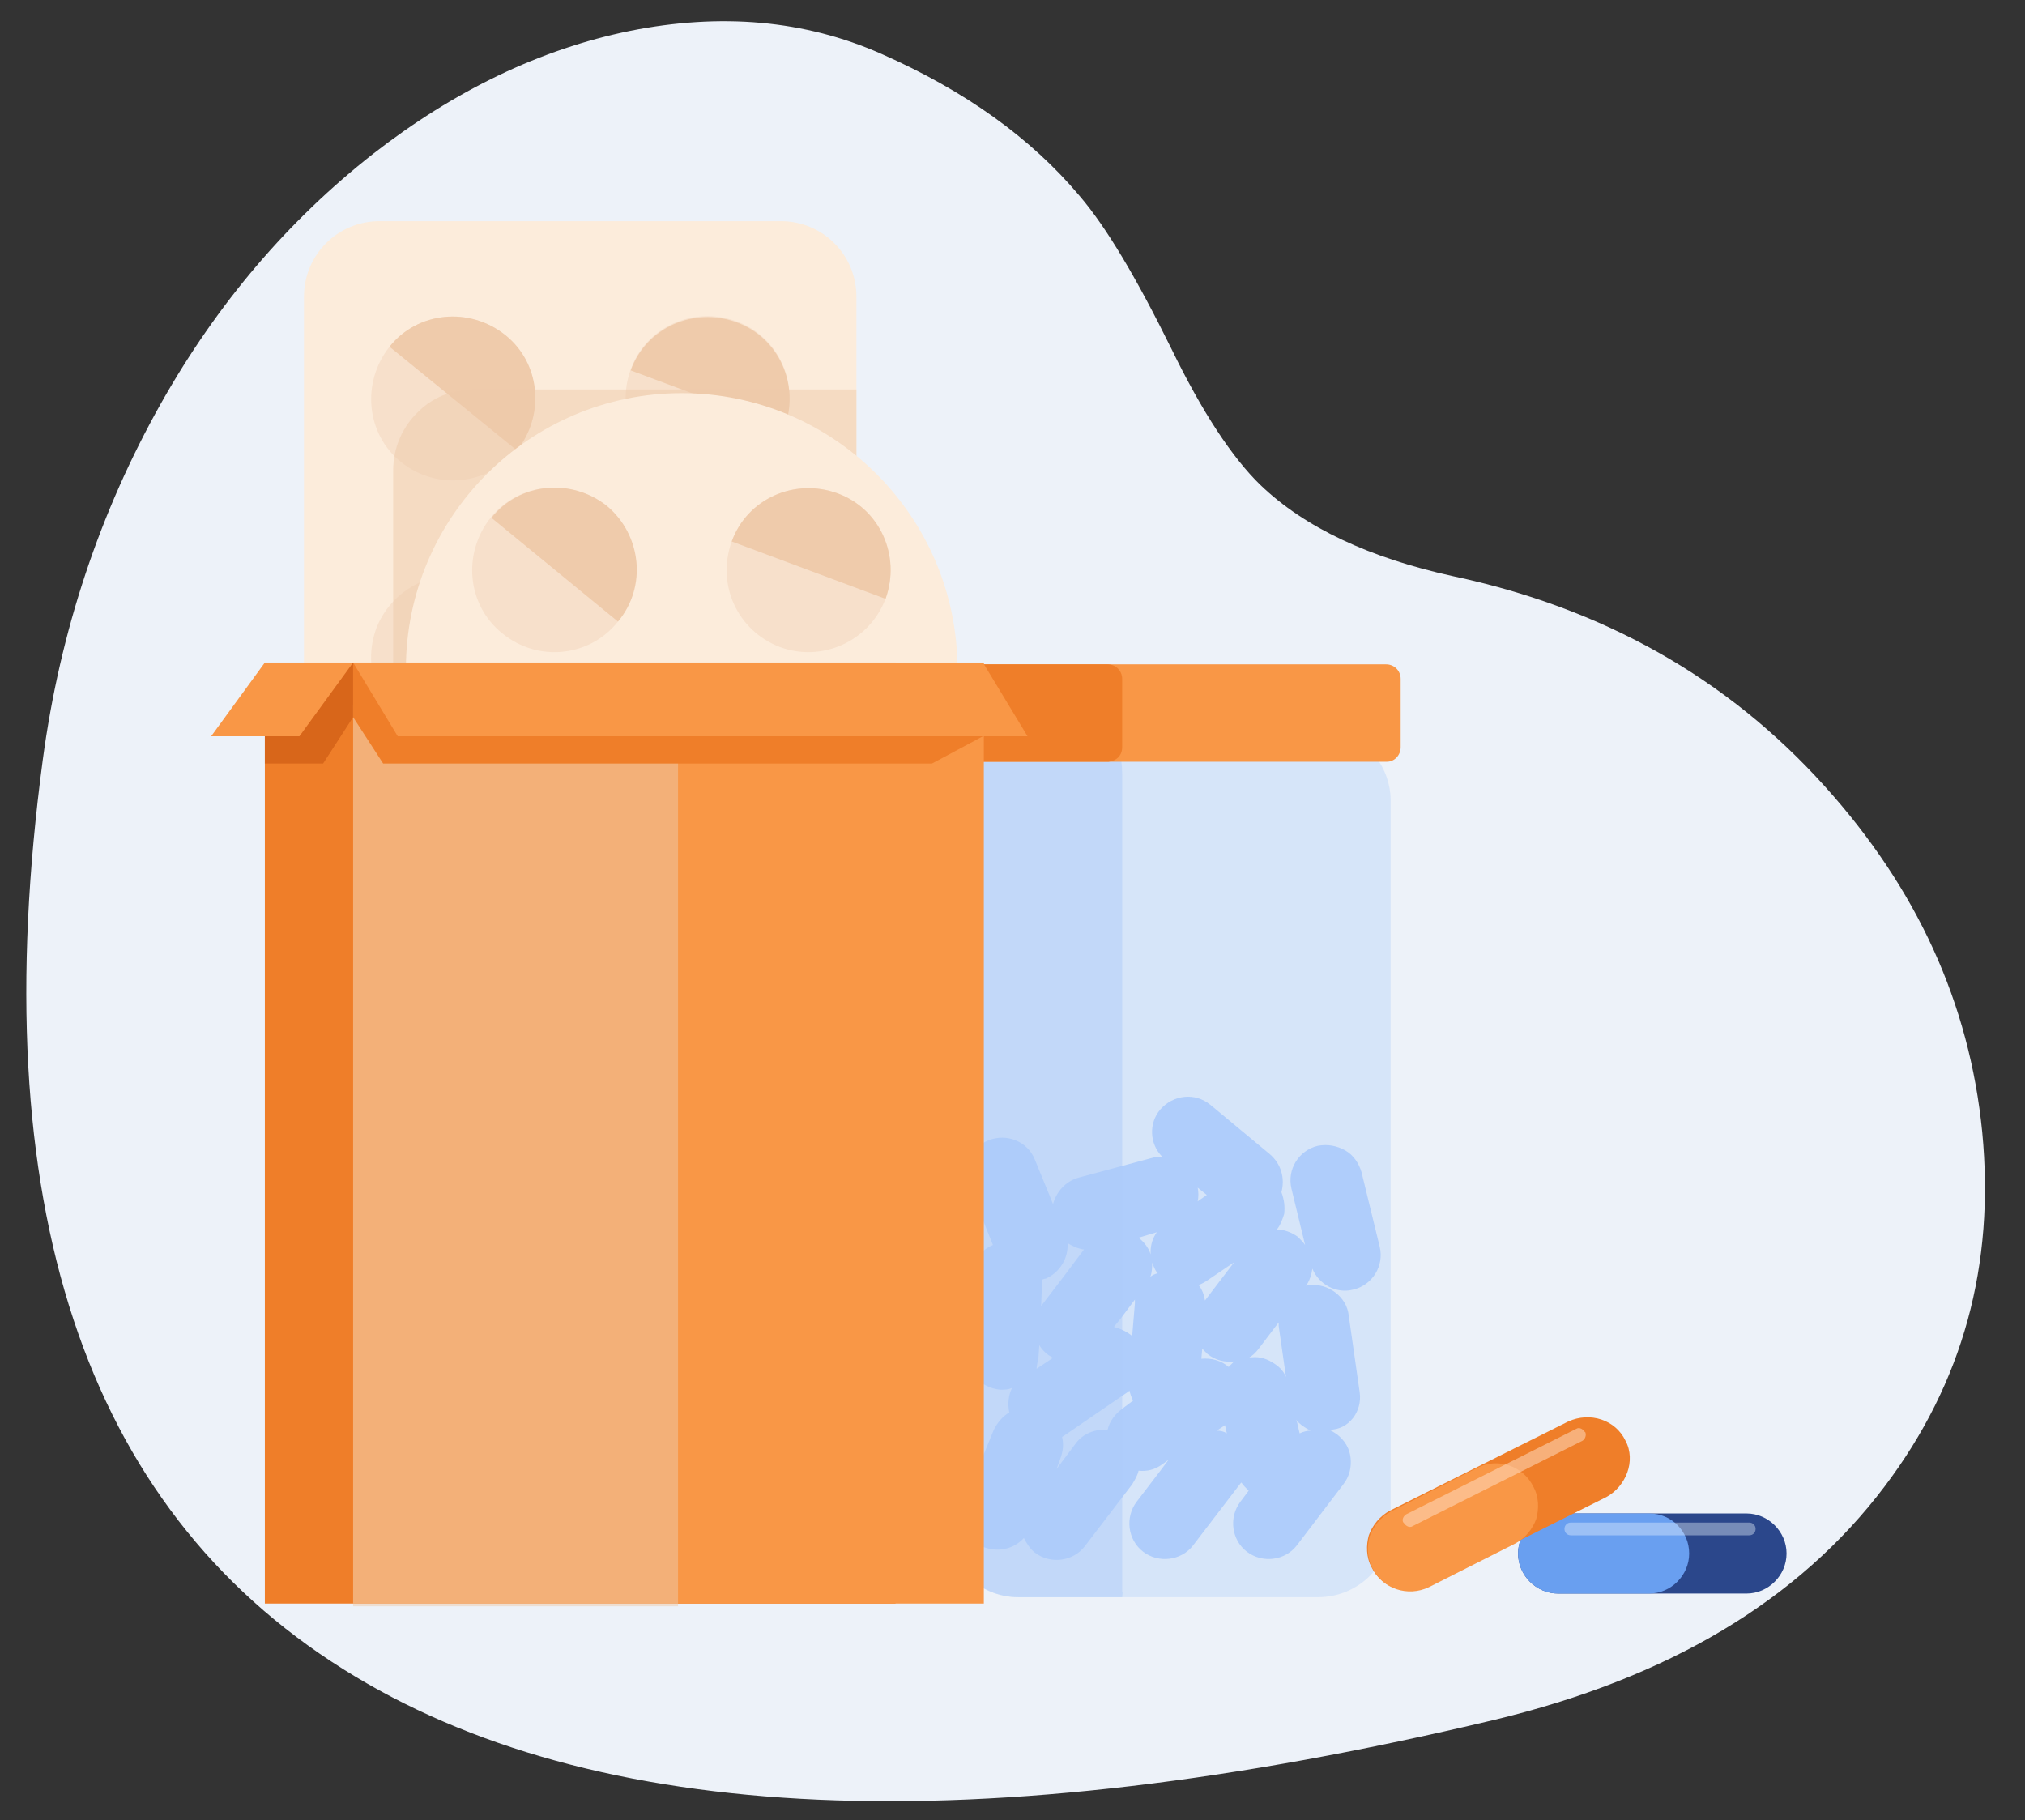 <?xml version="1.0" encoding="utf-8"?>
<!-- Generator: Adobe Illustrator 25.0.0, SVG Export Plug-In . SVG Version: 6.00 Build 0)  -->
<svg version="1.1" id="Слой_1" xmlns="http://www.w3.org/2000/svg" xmlns:xlink="http://www.w3.org/1999/xlink" x="0px" y="0px"
	 viewBox="0 0 222.5 200" style="enable-background:new 0 0 222.5 200;" xml:space="preserve">
<rect x="0" y="0" width="222.5" height="200" fill="#333333" stroke="none"/>
<style type="text/css">
	.st0{fill:#B41D22;}
	.st1{fill:#262262;}
	.st2{fill:#EDF2F9;}
	.st3{fill:#B17D4D;}
	.st4{fill:#9A6342;}
	.st5{fill:#F2E09E;}
	.st6{fill:#C8D8E4;}
	.st7{fill:#D5393B;}
	.st8{fill:#F2C233;}
	.st9{fill:#EC8A04;}
	.st10{fill:#A6C72A;}
	.st11{fill:#D2DC6F;}
	.st12{fill:#E84042;}
	.st13{fill:#2F4054;}
	.st14{opacity:0.5;fill:#C0D8FB;}
	.st15{fill:#AFCDFB;}
	.st16{opacity:0.5;fill:#AFCDFB;}
	.st17{fill:#F99746;}
	.st18{fill:#EF7E29;}
	.st19{fill:#FCECDB;}
	.st20{fill:#F7E0CB;}
	.st21{fill:#EFCBAB;}
	.st22{opacity:0.5;fill:#EFCBAB;}
	.st23{fill:#D8661A;}
	.st24{fill:#2B478B;}
	.st25{fill:#699FF0;}
	.st26{opacity:0.4;fill:#E9F3FE;}
	.st27{opacity:0.5;fill:#FFE2CC;}
</style>
<g>
	<g id="Layer190_0_FILL_1_">
		<path class="st2" d="M159.6,63.3c-9.1-2-16.2-5.3-21.1-10c-3.1-3-6.4-8-9.8-15c-3.8-7.7-7.1-13.3-10.1-16.8
			c-5.3-6.3-12.5-11.5-21.8-15.6c-8.4-3.7-17.6-4.5-27.6-2.5C59.4,5.4,50,9.9,41,16.9c-9.3,7.3-17.1,16.4-23.3,27.4
			C11,56.2,6.6,69.3,4.7,83.5c-6.5,48.7,4.5,82,33,99.9c27.5,17.3,69.7,19.1,126.4,5.6c19.2-4.6,33.5-13.1,43-25.7
			c8.6-11.4,12.1-24.3,10.7-38.9c-1.4-14.2-7.2-26.8-17.3-38C189.8,74.5,176.1,66.8,159.6,63.3z"/>
	</g>
</g>
<g>
	<g>
		<path class="st14" d="M144.8,175.5l-21.5,0l-11.4,0c-4.4,0-8-3.6-8-8l0-79.5c0-4.4,3.6-8,8-8l10.1,0l22.8,0c4.4,0,8,3.6,8,8
			l0,79.5C152.9,171.9,149.3,175.5,144.8,175.5z"/>
		<path class="st15" d="M149.4,153l-0.6-4.2l0,0l-0.6-4.2c-0.1-1.1-0.7-2-1.5-2.6c-0.8-0.6-1.8-0.9-2.9-0.8c-0.1,0-0.2,0-0.3,0.1
			c0.4-0.6,0.6-1.2,0.7-1.9c0.7,1.7,2.6,2.8,4.5,2.3c2.1-0.5,3.4-2.6,2.9-4.7l-1-4.1l0,0l-1-4.1c-0.3-1-0.9-1.9-1.8-2.4
			c-0.9-0.5-1.9-0.7-3-0.5c-2.1,0.5-3.4,2.6-2.9,4.7l1.5,6.2c-0.2-0.3-0.5-0.6-0.8-0.9c-0.7-0.5-1.5-0.8-2.3-0.8
			c0.4-0.5,0.6-1.1,0.8-1.7c0.1-0.8,0-1.6-0.3-2.4c0.4-1.5,0-3.1-1.3-4.2l-6.5-5.4c-1.7-1.4-4.1-1.1-5.5,0.5
			c-1.3,1.5-1.2,3.8,0.2,5.2c-0.3,0-0.7,0-1,0.1l-4.1,1.1h0l-4.1,1.1c-1.4,0.4-2.4,1.5-2.8,2.9l-0.4-1l0,0l-1.6-3.9
			c-0.8-2-3.1-2.9-5.1-2.1c-2,0.8-2.9,3.1-2.1,5.1l1.6,3.9l0,0l1,2.5c-1.4,0.6-2.4,1.9-2.5,3.4l-0.2,4.2l0,0l-0.2,4.2
			c-0.1,1.1,0.3,2.1,1,2.8c0.7,0.7,1.6,1.2,2.7,1.3c0.5,0,0.9,0,1.3-0.2c-0.4,0.8-0.5,1.8-0.3,2.7c-0.7,0.4-1.3,1.1-1.7,1.9
			l-1.6,3.9l0,0l-1.6,3.9c-0.4,1-0.4,2.1,0,3c0.4,0.9,1.1,1.7,2.1,2.1c1.6,0.6,3.3,0.2,4.4-1c0.3,0.6,0.7,1.2,1.2,1.6
			c1.7,1.3,4.2,1,5.5-0.7l2.6-3.4l0,0l2.6-3.4c0.3-0.5,0.6-1,0.7-1.5c0.9,0.1,1.8-0.1,2.6-0.7l0.7-0.5l-0.9,1.2l0,0l-2.6,3.4
			c-1.3,1.7-1,4.2,0.7,5.5c1.7,1.3,4.2,1,5.5-0.7l2.6-3.4l0,0l2.6-3.4c0,0,0.1-0.1,0.1-0.1c0.2,0.3,0.5,0.6,0.8,0.9l-0.9,1.2
			c-1.3,1.7-1,4.2,0.7,5.5c1.7,1.3,4.2,1,5.5-0.7l5.1-6.7c0.7-0.9,0.9-1.9,0.8-2.9c-0.1-1-0.6-1.9-1.5-2.6c-0.3-0.2-0.6-0.4-0.9-0.5
			c0,0,0.1,0,0.1,0C148.2,157.1,149.7,155.1,149.4,153z M114.1,149.2l0.1-1.4c0.2,0.4,0.6,0.8,1,1.1c0.2,0.1,0.3,0.2,0.5,0.3
			l-1.8,1.2C113.9,150.1,114,149.7,114.1,149.2z M140.5,145.7l0.8,5.6c-0.3-0.7-0.8-1.2-1.5-1.6c-0.8-0.5-1.7-0.7-2.6-0.5
			c0.4-0.2,0.8-0.6,1.1-1l2.2-2.9C140.5,145.4,140.5,145.6,140.5,145.7z M131.6,130.5l1,0.8l-1,0.7
			C131.7,131.5,131.7,131,131.6,130.5z M132.4,142.9c-0.1-0.6-0.3-1.2-0.7-1.7c0.3-0.1,0.6-0.3,0.8-0.4l3.1-2.1L132.4,142.9z
			 M135,150.2c-0.8-0.7-1.9-1-3-0.9l0.1-1.1c0.2,0.2,0.4,0.4,0.6,0.6c0.9,0.7,1.9,0.9,2.9,0.8C135.4,149.8,135.2,150,135,150.2z
			 M127.1,135.4c-0.9,1.3-0.9,3,0,4.4c0,0,0,0,0.1,0.1c-0.3,0.1-0.6,0.2-0.8,0.4c0.2-0.6,0.2-1.1,0.2-1.7c-0.1-1-0.6-1.9-1.5-2.6
			c0,0,0,0,0,0L127.1,135.4z M123.2,144.8l1.5-2c0,0.1,0,0.2,0,0.4l-0.3,3.6c-0.6-0.5-1.3-0.8-2-1L123.2,144.8L123.2,144.8z
			 M116.1,161.4l0.4-1.1c0.3-0.8,0.4-1.6,0.2-2.4c0.1-0.1,0.2-0.1,0.3-0.2l7-4.8c0,0,0.1-0.1,0.1-0.1c0.1,0.4,0.2,0.7,0.4,1.1
			l-1.2,0.9c-0.8,0.6-1.4,1.4-1.6,2.3c-1.3-0.1-2.7,0.4-3.5,1.5L116.1,161.4z M134.6,156.6l0.2,0.9c-0.3-0.2-0.7-0.3-1.1-0.3
			L134.6,156.6z M142.8,157.5l-0.3-1.3l0,0l-0.1-0.2c0.4,0.5,1,0.9,1.6,1.2C143.7,157.2,143.2,157.3,142.8,157.5z M119.1,137.3
			l-2.1,2.8l0,0l-2.6,3.4c0,0,0,0,0,0l0.1-2.7c0-0.1,0-0.1,0-0.2c0.1,0,0.2-0.1,0.4-0.1c1.6-0.7,2.5-2.3,2.4-3.9
			C117.8,136.9,118.4,137.2,119.1,137.3z"/>
		<path class="st16" d="M123.3,175.5l-11.4,0c-4.4,0-8-3.6-8-8l0-79.5c0-4.4,3.6-8,8-8l10.1,0c0.8,1.4,1.3,3.1,1.3,5l0,89.9
			C123.4,175,123.3,175.3,123.3,175.5z"/>
		<path class="st17" d="M152.4,83.7l-30.6,0l-17.4,0c-0.9,0-1.6-0.7-1.6-1.6l0-7.5c0-0.9,0.7-1.6,1.6-1.6l17.3,0c0,0,0,0,0,0l30.6,0
			c0.9,0,1.6,0.7,1.6,1.6l0,7.5C153.9,83,153.2,83.7,152.4,83.7z"/>
		<path class="st18" d="M121.8,83.7l-17.4,0c-0.9,0-1.6-0.7-1.6-1.6l0-7.5c0-0.9,0.7-1.6,1.6-1.6l17.3,0c0,0,0,0,0,0
			c0.9,0,1.6,0.7,1.6,1.6l0,7.5C123.3,83,122.7,83.6,121.8,83.7z"/>
	</g>
</g>
<g>
	<g>
		<g>
			<g>
				<path class="st19" d="M94.1,32.6v74.2c0,4.6-3.7,8.3-8.3,8.3H41.7c-1.2,0-2.3-0.2-3.3-0.7c-2.9-1.3-5-4.2-5-7.6V32.6
					c0-4.6,3.7-8.3,8.3-8.3h44.1C90.4,24.3,94.1,28,94.1,32.6z"/>
				<path class="st20" d="M74.6,52.2c-4.7-1.8-7-6.9-5.3-11.6c1.7-4.7,6.9-7,11.6-5.3c4.7,1.7,7,6.9,5.3,11.6
					C84.4,51.6,79.2,54,74.6,52.2z"/>
				<path class="st21" d="M86.2,47l-16.9-6.3c1.7-4.7,6.9-7,11.6-5.3C85.6,37.1,87.9,42.3,86.2,47z"/>
				<path class="st20" d="M44.1,50.8c-3.9-3.1-4.4-8.8-1.3-12.7c3.1-3.9,8.8-4.4,12.7-1.3c3.9,3.1,4.4,8.8,1.3,12.7
					C53.6,53.3,48,53.9,44.1,50.8z"/>
				<path class="st21" d="M56.8,49.5l-14-11.4c3.1-3.9,8.8-4.4,12.7-1.3C59.4,39.9,59.9,45.6,56.8,49.5z"/>
				<path class="st20" d="M74.6,107.2c-4.7-1.8-7-6.9-5.3-11.6c1.7-4.7,6.9-7,11.6-5.3c4.7,1.7,7,6.9,5.3,11.6
					C84.4,106.6,79.2,108.9,74.6,107.2z"/>
				<path class="st21" d="M86.2,102.5l-16.9-6.3c1.7-4.7,6.9-7,11.6-5.3C85.6,92.7,87.9,97.9,86.2,102.5z"/>
				<path class="st20" d="M44.1,105.7c-3.9-3.1-4.4-8.8-1.3-12.7c3.1-3.9,8.8-4.4,12.7-1.3c3.9,3.1,4.4,8.8,1.3,12.7
					C53.6,108.3,48,108.9,44.1,105.7z"/>
				<path class="st21" d="M56.8,105.1l-14-11.4c3.1-3.9,8.8-4.4,12.7-1.3C59.4,95.5,59.9,101.2,56.8,105.1z"/>
				<g>
					<path class="st20" d="M81.6,80.4c-4.5,2.1-9.9,0.2-12-4.3c-2.1-4.5-0.2-9.9,4.3-12c4.5-2.1,9.9-0.2,12,4.3
						C88,72.9,86.1,78.3,81.6,80.4z"/>
					<path class="st21" d="M85.9,68.4l-16.3,7.7c-2.1-4.5-0.2-9.9,4.3-12C78.4,62,83.7,63.9,85.9,68.4z"/>
				</g>
				<path class="st20" d="M41.4,68.9c1.9-4.6,7.1-6.9,11.7-5c4.6,1.8,6.9,7.1,5,11.7c-1.8,4.6-7.1,6.9-11.7,5
					C41.8,78.8,39.6,73.6,41.4,68.9z"/>
				<path class="st21" d="M46.5,80.7l6.7-16.7c4.6,1.8,6.9,7.1,5,11.7C56.3,80.3,51.1,82.5,46.5,80.7z"/>
			</g>
		</g>
		<path class="st22" d="M94.1,42.8v64.6c0,4.3-3.4,7.8-7.6,7.8H46.2c-1.1,0-2.1-0.2-3-0.7V51.7c0-2.6,1.1-4.9,2.8-6.5
			c0.6-0.6,1.3-1.1,2.1-1.5c1.2-0.6,2.5-0.9,3.8-0.9H94.1z"/>
	</g>
	<g>
		<g>
			<path class="st19" d="M44.6,103.6V73.5c0-16.7,13.6-30.3,30.3-30.3h0c16.7,0,30.3,13.6,30.3,30.3v30.1
				c0,16.7-13.6,30.3-30.3,30.3h0C58.2,133.9,44.6,120.3,44.6,103.6z"/>
			<path class="st20" d="M85.7,71.1c-4.7-1.8-7-6.9-5.3-11.6c1.7-4.7,6.9-7,11.6-5.3c4.7,1.7,7,6.9,5.3,11.6
				C95.5,70.5,90.3,72.8,85.7,71.1z"/>
			<path class="st21" d="M97.3,65.8l-16.9-6.3c1.7-4.7,6.9-7,11.6-5.3C96.7,55.9,99,61.1,97.3,65.8z"/>
			<path class="st20" d="M55.2,69.6c-3.9-3.1-4.4-8.8-1.3-12.7c3.1-3.9,8.8-4.4,12.7-1.3c3.9,3.1,4.4,8.8,1.3,12.7
				C64.8,72.2,59.1,72.8,55.2,69.6z"/>
			<path class="st21" d="M67.9,68.3L54,56.9c3.1-3.9,8.8-4.4,12.7-1.3C70.5,58.8,71.1,64.5,67.9,68.3z"/>
			<path class="st20" d="M85.7,126c-4.7-1.8-7-6.9-5.3-11.6c1.7-4.7,6.9-7,11.6-5.3c4.7,1.7,7,6.9,5.3,11.6
				C95.5,125.4,90.3,127.8,85.7,126z"/>
			<path class="st21" d="M97.3,121.4l-16.9-6.3c1.7-4.7,6.9-7,11.6-5.3C96.7,111.5,99,116.7,97.3,121.4z"/>
			<ellipse transform="matrix(0.409 -0.912 0.912 0.409 -71.313 125.109)" class="st20" cx="60.9" cy="117.6" rx="9" ry="9"/>
			<path class="st21" d="M67.9,123.9l-14-11.4c3.1-3.9,8.8-4.4,12.7-1.3C70.5,114.4,71.1,120.1,67.9,123.9z"/>
			<g>
				<path class="st20" d="M92.7,99.3c-4.5,2.1-9.9,0.2-12-4.3c-2.1-4.5-0.2-9.9,4.3-12c4.5-2.1,9.9-0.2,12,4.3
					C99.1,91.8,97.2,97.2,92.7,99.3z"/>
				<path class="st21" d="M97,87.3L80.7,95c-2.1-4.5-0.2-9.9,4.3-12C89.5,80.9,94.9,82.8,97,87.3z"/>
			</g>
			<path class="st20" d="M52.6,87.8c1.9-4.6,7.1-6.9,11.7-5c4.6,1.8,6.9,7.1,5,11.7c-1.8,4.6-7.1,6.9-11.7,5
				C53,97.7,50.7,92.4,52.6,87.8z"/>
			<path class="st21" d="M57.6,99.5l6.7-16.7c4.6,1.8,6.9,7.1,5,11.7C67.5,99.1,62.2,101.4,57.6,99.5z"/>
		</g>
	</g>
	<g>
		<rect x="29.1" y="72.8" class="st18" width="69.3" height="103.4"/>
		<rect x="38.8" y="72.8" class="st17" width="69.3" height="103.4"/>
		<polygon class="st23" points="38.8,78.8 35.5,83.9 29.1,83.9 29.1,72.8 38.8,72.8 		"/>
		<polygon class="st17" points="32.9,80.9 23.2,80.9 29.1,72.8 38.8,72.8 		"/>
		<polygon class="st22" points="74.5,176.5 38.8,176.5 38.8,77.5 74.5,80.9 		"/>
		<polygon class="st18" points="108,80.9 102.4,83.9 42.1,83.9 38.8,78.8 38.8,72.8 		"/>
		<polygon class="st17" points="112.9,80.9 43.7,80.9 38.8,72.8 108,72.8 		"/>
	</g>
</g>
<g>
	<g>
		<path class="st24" d="M196.3,170.7c0,1.2-0.5,2.3-1.3,3.1c-0.8,0.8-1.9,1.3-3.1,1.3h-20.7c-2.4,0-4.4-2-4.4-4.4
			c0-1.2,0.5-2.3,1.3-3.1c0.8-0.8,1.9-1.3,3.1-1.3h20.7C194.3,166.3,196.3,168.3,196.3,170.7z"/>
		<path class="st25" d="M185.6,170.7c0,1.2-0.5,2.3-1.3,3.1c-0.8,0.8-1.9,1.3-3.1,1.3h-10c-2.4,0-4.4-2-4.4-4.4
			c0-1.2,0.5-2.3,1.3-3.1c0.8-0.8,1.9-1.3,3.1-1.3h10C183.7,166.3,185.6,168.3,185.6,170.7z"/>
		<path class="st26" d="M192.2,168.7h-19.6c-0.4,0-0.7-0.3-0.7-0.7l0,0c0-0.4,0.3-0.7,0.7-0.7h19.6c0.4,0,0.7,0.3,0.7,0.7l0,0
			C192.9,168.4,192.6,168.7,192.2,168.7z"/>
	</g>
	<g>
		<path class="st18" d="M178.6,158.3c0.6,1.1,0.6,2.4,0.2,3.5c-0.4,1.1-1.2,2.1-2.3,2.7l-19.6,9.8c-2.3,1.1-5.1,0.2-6.2-2.1
			c-0.6-1.1-0.6-2.4-0.3-3.5c0.4-1.1,1.2-2.1,2.3-2.7l19.6-9.8C174.7,155.1,177.5,156,178.6,158.3z"/>
		<path class="st17" d="M168.5,163.4c0.6,1.1,0.6,2.4,0.3,3.5c-0.4,1.1-1.2,2.1-2.3,2.7l-9.5,4.8c-2.3,1.1-5.1,0.2-6.2-2.1
			c-0.6-1.1-0.6-2.4-0.3-3.5c0.4-1.1,1.2-2.1,2.3-2.7l9.5-4.8C164.6,160.1,167.4,161.1,168.5,163.4z"/>
		<path class="st27" d="M173.9,158.3l-18.7,9.4c-0.3,0.2-0.7,0-0.9-0.3l-0.1-0.1c-0.2-0.3,0-0.7,0.3-0.9l18.7-9.4
			c0.3-0.2,0.7,0,0.9,0.3l0.1,0.1C174.3,157.7,174.2,158.1,173.9,158.3z"/>
	</g>
</g>
</svg>
